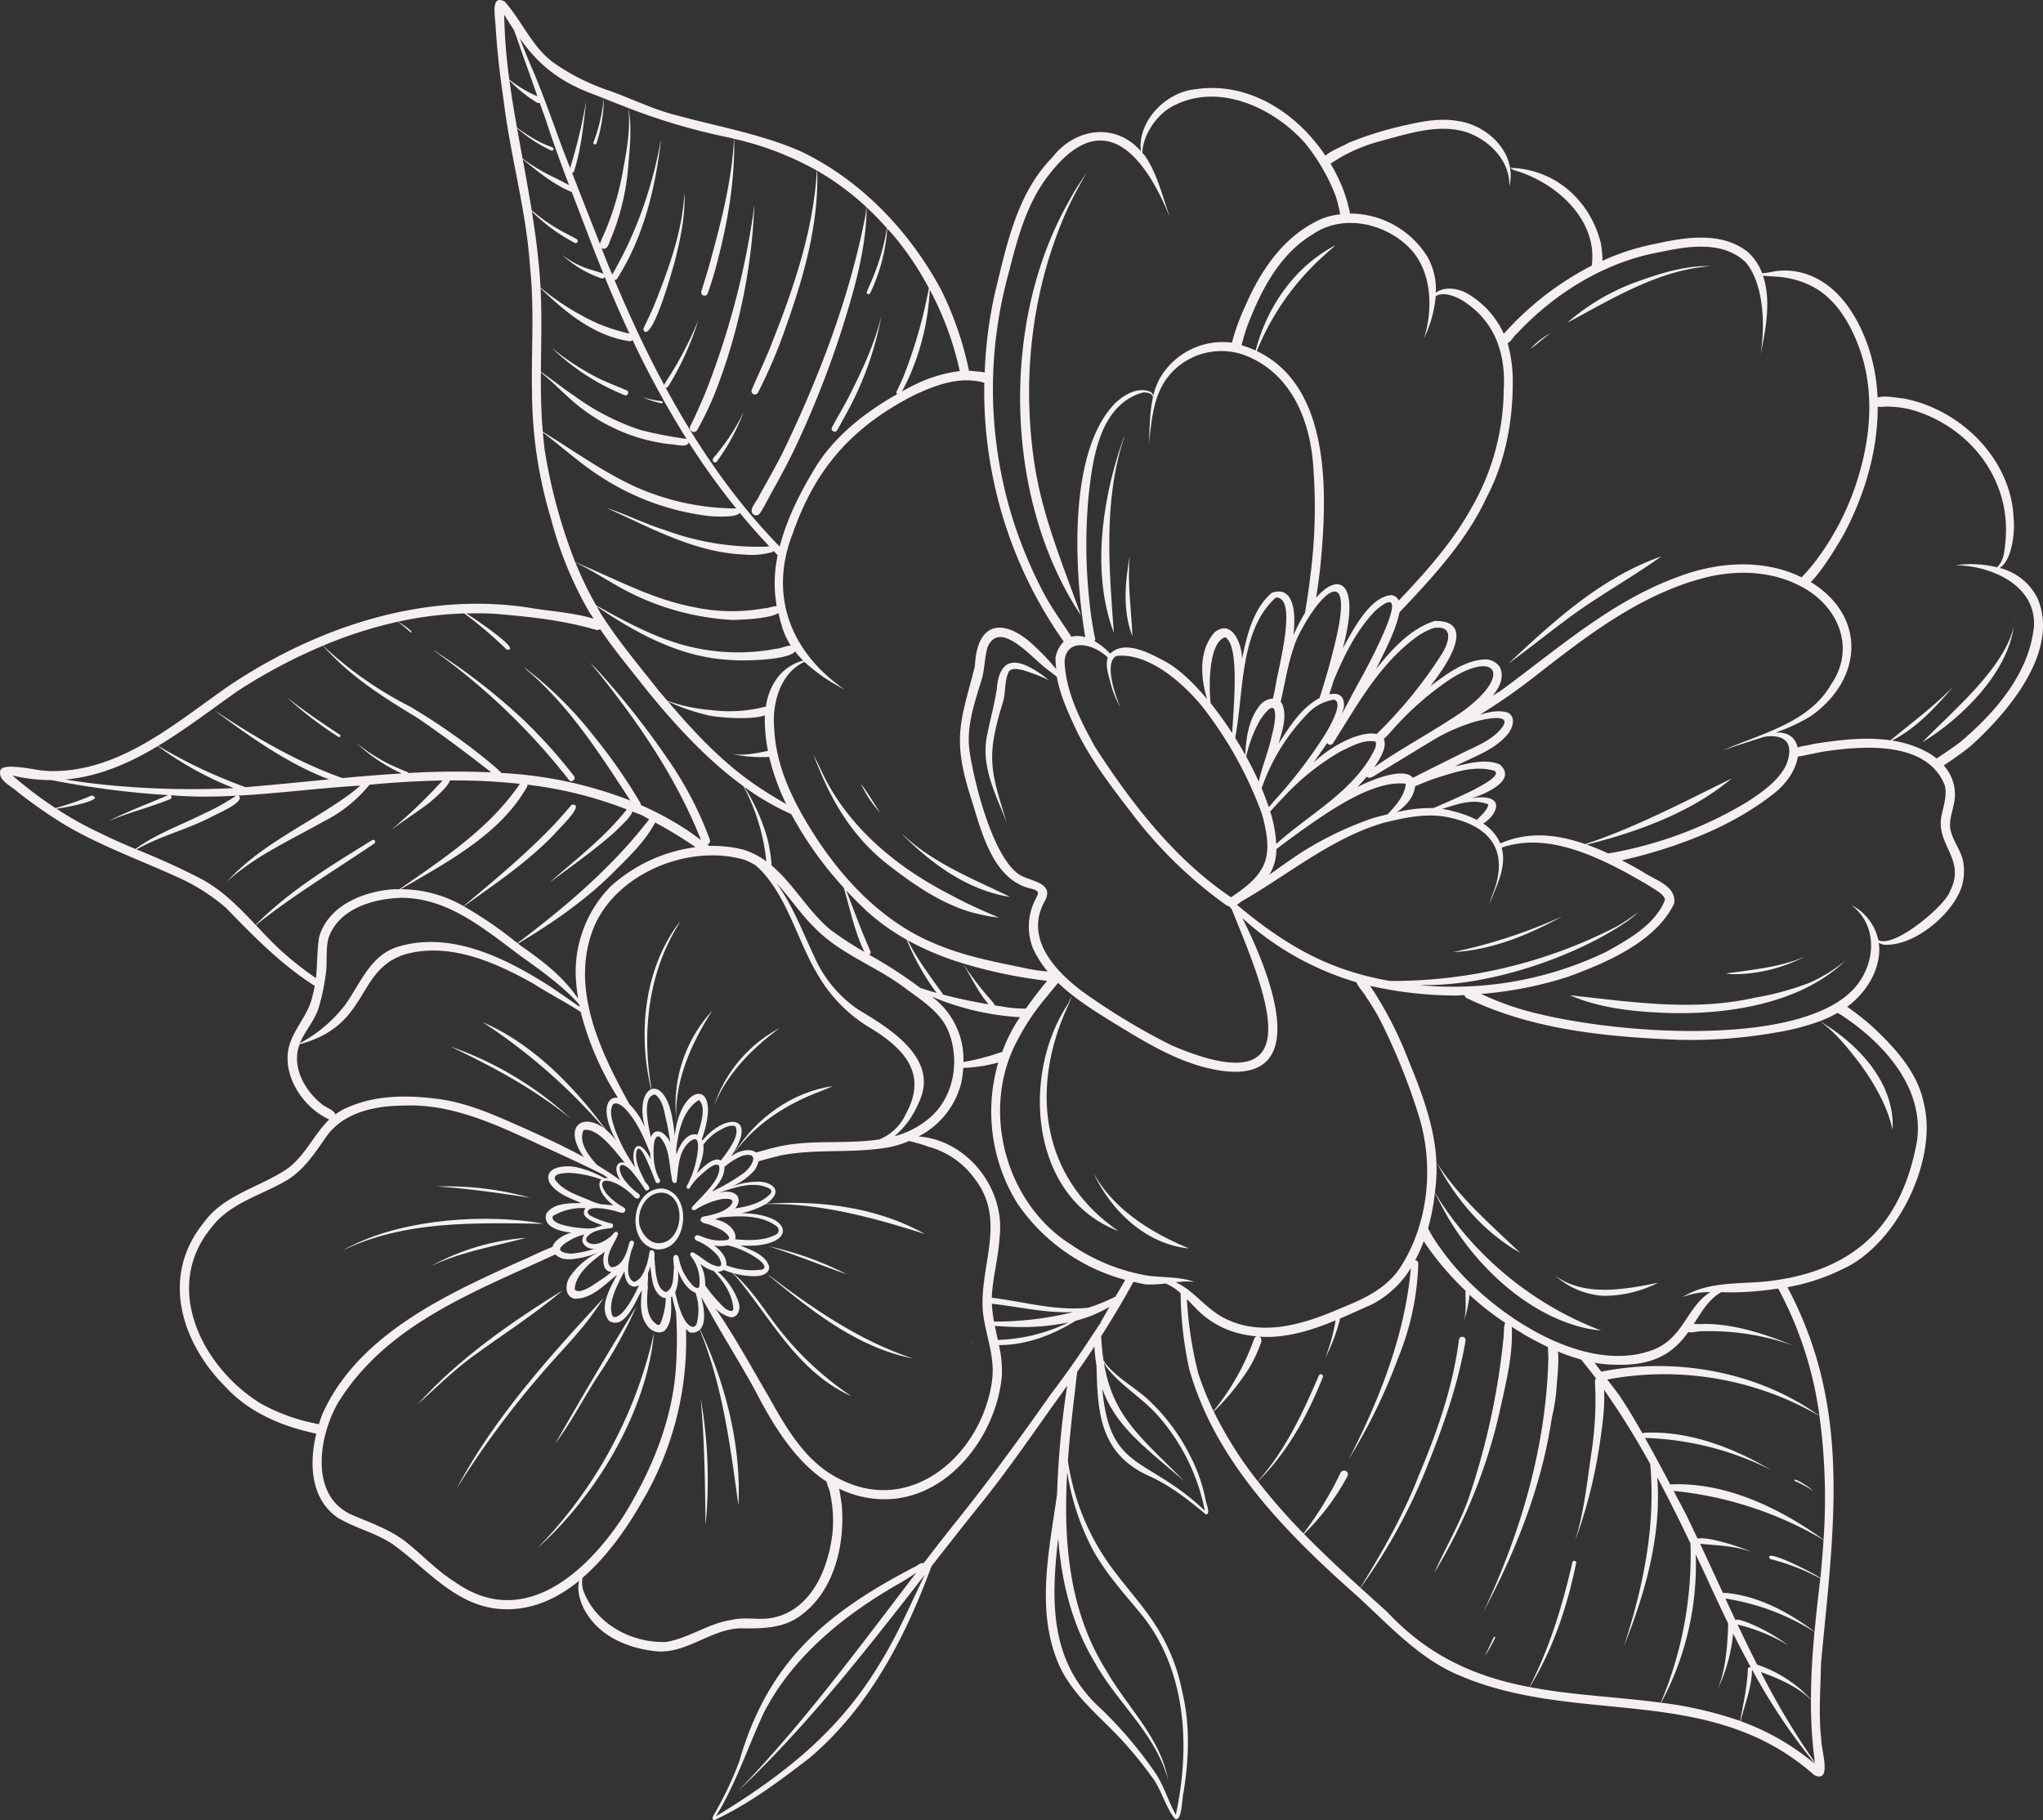<?xml version="1.0" encoding="UTF-8"?>
<svg xmlns="http://www.w3.org/2000/svg" xmlns:xlink="http://www.w3.org/1999/xlink" id="Component_6_1" data-name="Component 6 – 1" width="440" height="392" viewBox="0 0 440 392">
  <rect x="0" y="0" width="440" height="392" fill="#333333" stroke="none"/>
  <defs>
    <clipPath id="clip-path">
      <rect id="Rectangle_44" data-name="Rectangle 44" width="440" height="392" fill="#f6eff2" stroke="rgba(0,0,0,0)" stroke-width="1"></rect>
    </clipPath>
  </defs>
  <g id="Group_8" data-name="Group 8" clip-path="url(#clip-path)">
    <line id="Line_6" data-name="Line 6" transform="translate(306.714 72.78)" fill="#af9f90" stroke="rgba(0,0,0,0)" stroke-width="1"></line>
    <path id="Path_1" data-name="Path 1" d="M438.762,128.746a12.451,12.451,0,0,0-8.122-6.431c2.777-1.653,3.32-7.951,3.038-10.577-.464-12.836-11.4-23.593-23.732-25.926-1-.058-4.082-.718-5.569-.186a40.142,40.142,0,0,0-2.025-11C400.1,68.182,396.062,61.511,389.3,59.12a14.468,14.468,0,0,0-6.651-.739c-.778.064-2.057.441-3.134.457a11.713,11.713,0,0,0-3.176-4.64c-5.729-4.4-13.361-3.1-19.927-1.669a51.06,51.06,0,0,0-11.288,3.635,22.266,22.266,0,0,0-.341-3.731c-2.254-9.163-9.737-15.945-19.319-16.269a1.742,1.742,0,0,1-.272-.117c-.9-5.166-5.932-9.243-11.261-9.992-3.523-.617-7.115-.011-10.563.765a74.824,74.824,0,0,0-13.068,4c-.783.558-3.635,1.579-4.839,2.711C279.3,24.354,269.006,17.573,257.649,19.2c-6.555.547-12.684,6.888-11.943,13.372-5.367-6.2-14.081-5.129-19.112,1.371-7.515,7.675-9.732,18.592-12.2,28.664a92.9,92.9,0,0,0-2.318,17.63c-.922-.239-2.11-.229-2.782-.356-.2-.021-.394.016-.592.011a72.255,72.255,0,0,0-6.017-17.476c-6.774-12.591-17.14-23.524-30.128-29.774-8.533-3.763-17.79-5.331-26.738-7.781-5.074-1.244-9.748-3.619-14.662-5.342a47.171,47.171,0,0,1-11.65-5.809c-4.813-3.354-7.024-9.094-10.8-13.357-3.048-1.69-2.084,3.157-2,4.89.325,5.432.933,10.837,1.737,16.227,1.45,12.123,4.94,23.928,5.713,36.147.97,9.009.224,18.092.426,27.165a94.968,94.968,0,0,0,4.045,26.793,81.287,81.287,0,0,0,8.064,19.867c.357.632.773,1.222,1.157,1.839-3.533-1.249-10.995-1.871-12.626-2.2-23.119-3.992-46.564,3.72-65.729,16.487-11.6,8.036-23.445,18.592-38.357,18.5a24.322,24.322,0,0,1-4.237-.473c-2.921-.446-6.188-.893-6.8.234-.693,2.2,2.4,3.476,3.731,4.757a111,111,0,0,0,9.918,6.925c8,4.752,16.815,7.845,25.23,11.735a42.3,42.3,0,0,1,9.694,6.277c6.609,6.814,12.215,12.432,19.1,16.79a16.176,16.176,0,0,1-.485,2.206c-.831,4.071-4.1,7.037-5.09,11.05-1.428,6.2,3.123,13.016,8.724,15.52-3.32,3.2-5.228,7.887-9.1,10.641-5.884,4.007-13.67,5.538-18.008,11.666-9.252,11.464-4.834,25.74,4.818,35.35,5.052,5.485,12.279,8.515,19.49,10-1.594,6.521-1.194,14.111,4.61,18.1,3.709,2.259,8.08,3.216,11.709,5.623,7.056,4.985,13,12.666,22.1,13.925a21.506,21.506,0,0,0,2.713.175c5.83,0,11.011-2.482,15.5-6.16-.624,2.291.352,5.187,1.615,7.106,3.171,5.092,9.135,7.51,14.912,8.1,6.545.622,11.709-4.752,18.227-4.948,4.583.08,9.369.085,13.143-2.913,7.1-5.3,9.348-15.233,8.639-23.678-.112-.574-.272-2.078-.586-3.492a21.726,21.726,0,0,0,7.227,2.137,21.441,21.441,0,0,0,2.59.159c13.654,0,24.02-13.537,25.241-26.479a24.457,24.457,0,0,0-.624-6.718c5.884,0,11.544-2.142,16.521-5.241a27.987,27.987,0,0,0,7.3-3c-.645,1.079-1.226,2.184-1.887,3.247a.95.95,0,0,1-.325.606c-.1.138-.187.287-.282.431l-.005-.005c-.165.25-.32.5-.485.755l-.107.159c-.128.191-.256.383-.394.574q-4.3,6.649-9.108,12.979c-6.449,9.147-13.036,18.257-20.044,27q-3.757,4.7-7.413,9.487c-.554-.271-1.188.42-1.716.659-19.32,10.024-31.8,20.479-38,42.063a75.613,75.613,0,0,1-5.489,11.5c-.2.34-.442.994.123,1.1,7.36-3.412,14.107-8.445,20.54-13.42,12.722-10.773,20.577-25.841,26.237-41.249,3.4-4.353,6.8-8.7,10.243-12.984,5.969-7.356,11.288-15.158,16.788-22.865.751-1,1.466-2.03,2.2-3.04a193.776,193.776,0,0,0-2.174,23.311c-1.689,12.134-4.669,25.2.421,36.817,2.441,5.448,6.891,9.482,11.048,13.612a83.019,83.019,0,0,1,8.826,10.338c2.185,2.758,2.937,6.495,5.09,9.195,1.6.7,1.482-4.624,1.86-5.751,1.151-7.1,1.434-14.372-.24-21.409a40.974,40.974,0,0,0-4.722-12.772c-3.246-5.73-8.016-10.385-11.693-15.823a51.388,51.388,0,0,1-8.255-21.34c.384-5.384,1-10.736,1.626-15.95.128-1.095.213-2.163.405-3.253,1.258-1.786,2.468-3.6,3.672-5.427a38.337,38.337,0,0,0,.458,4.167c.224,9.955.682,18.788,11.085,23.614,4.647,2.03,8.6,5.166,12.46,8.371,1.183.027-.064-2.615-.107-3.38a35.886,35.886,0,0,0-3.416-9.524,42.268,42.268,0,0,0-8.261-11.2c-3.048-3.061-7.142-5.007-9.833-8.4-.149-.229-.288-.473-.437-.707a51.152,51.152,0,0,1-.49-5.171q3.677-5.732,6.955-11.709c.927.213,1.855.441,2.787.585a30.3,30.3,0,0,0,4.13-.218,11.34,11.34,0,0,1,3.235,2.083,80.055,80.055,0,0,0,1.849,16.3c5.393,19.256,19.874,34.313,34.434,47.372,7.589,6.6,14.342,14.765,23.828,18.682,25.571,10.912,53.876,1.515,76.313,21.4a2.649,2.649,0,0,0,1.14.34c2.324,0,.368-6.144.432-7.882-.65-5.437-.155-11-.075-16.482,2.787-29.668,6.673-54.877-7.232-81.016a44.654,44.654,0,0,0,12.039-3.965c11.485-5.294,20.348-23.237,17.374-35.5-1.338-6.814-6.246-12.1-11.16-16.7a56.06,56.06,0,0,0-5.388-4.225c4.658-3.428,7.493-8.849,6.816-13.787a2.962,2.962,0,0,0,1.141.42c6.342.4,14.475-6.33,16.575-12.108a11.425,11.425,0,0,0,.464-5.73c-.458-2.456-2.121-4.326-2.7-6.761-.432-1.738.234-3.529.57-5.23a9.3,9.3,0,0,0-2.062-8.775c1.983-1.318,3.944-2.673,5.793-4.178,8.058-7.266,19.357-20.484,14.352-31.938m-249.3,229.543c-8.842,14.76-20.812,24.056-35.281,32.889,4.3-7.005,6.838-14.807,10.265-22.217,6.417-12.517,17.769-21.488,29.835-28.281,1.034-.622,2.036-1.292,3.043-1.951-12.322,16.083-24.3,32.453-38.415,47.037,14.923-14.053,27.618-30.391,40.281-46.639-3.139,6.442-5.932,13.064-9.726,19.16m45.344-25.57c2.862,5.682,7.221,10.37,11.229,15.254,9.524,12.017,10.318,28.377,7.19,42.876-1.673-3-2.6-6.436-4.589-9.285a89.342,89.342,0,0,0-11.421-13.447c-11.347-10.162-10.835-23.45-9.327-36.881.714,9.519,2.985,18.767,8.048,27.09,4.893,8.637,12.951,15.126,15.6,24.938-1.609-9.046-8.922-15.764-13.345-23.583-8.021-12.846-9.2-27.808-8.357-42.653a53.736,53.736,0,0,0,4.972,15.69m3.6-38.13c3.155,3.976,7.605,6.5,10.968,10.3a43.661,43.661,0,0,1,10.1,20.457c-12.652-11.948-20.46-8.286-22.086-26.251,2.894,8.116,9.177,12.612,17.6,19.846-9.268-9.386-15.306-13.8-17.252-25.432.218.367.426.749.661,1.079M357.173,54.357c6.145-1.3,13.649-2.657,18.733,2.062,4.056,4.651,4.285,14.1,3.23,19.958,1.14-5.145,2.372-11.725.554-17.013.837.138,1.78.112,2.494.2a19.35,19.35,0,0,1,7.131,1.648c6.1,2.631,9.551,8.956,11.549,14.994,2.809,8.759,1.935,18.241-.783,26.947a57.322,57.322,0,0,1-9.636,18.427c-.725.914-1.6,1.85-2.414,2.764-8.2-4.013-17.971-3.364-26.392-.2-14.5,5.209-26.077,15.557-38.309,24.534-.613.42-1.263.776-1.881,1.185,1.588-1.913,2.569-4.061,1.583-6.171a3.8,3.8,0,0,0-3.342-1.685c-4.487.308-8.181,3.194-11.65,5.788,2.846-3.673,10.563-14.207.938-14.063-5.266,1.7-9.263,6.139-12.615,10.364,1.9-3.96,4.114-7.914,5.052-12.235.869-.919,1.737-1.844,2.59-2.748,6.209-6.644,12.306-13.659,16.154-21.972,4.077-7.739,5.681-16.466,5.649-25.166a30.594,30.594,0,0,0-1.109-8.068c.762-.356,1.338-1.557,1.993-2.057,8.053-8.626,18.755-15.312,30.48-17.492m14.038,107.166.011.027h.005c2.825-1.02,5.756-1.892,8.655-2.854,3.757-.617,6.891.67,4.829,6-1.705,3.513-5.234,5.916-8.437,8.02a86.142,86.142,0,0,1-24.548,9.992c-1.727.42-3.475.792-5.228,1.063-.037.005-.053.048-.085.053-1.524-.718-3.086-1.35-4.658-1.919,11.112-2.822,22.395-6.9,31.2-14.249-10.334,5.044-20.615,10.513-31.545,14.138-5.958-2.089-12.2-2.838-18.286-.144a9.472,9.472,0,0,0-3.688-4.268,7.373,7.373,0,0,0,2.249-2.211c2.073-3.625-2.4-3.758-4.85-3.226,2.761-.819,10.153-3.869,6.145-7.329-2.974-1.254-6.561-.244-9.6.431,3.816-2.052,8.309-3.38,11.192-6.771,1.135-1.244,2.052-3.678.261-4.768-1.961-.67-4.082-.191-6.113.4a123.8,123.8,0,0,0,11.661-8.095c11.16-8.711,22.816-17.821,36.811-21.4,6.806-1.727,14.23-1.494,20.556,1.812,8.026,4.082,12.055,13.176,6.662,21.1-4.807,8.387-14.939,10.571-23.2,14.207m-63.864,50.763c-.592-.048-1.119-.133-1.7-.191,14.283.563,33.571-5.857,45.056-13.872a22.164,22.164,0,0,0,2.142-1.828,42.094,42.094,0,0,1-4.557,3.077,105.44,105.44,0,0,1-48.936,11.778c-12.786-2.227-22.022-7.26-32.952-16.4a9.114,9.114,0,0,0,.922-.7c10.131-5.777,19.261-13.569,30.591-16.939,4.823-1.185,9.95-2.317,14.917-.989,9,2.142,12.061,7.9,8.586,16.5a13.661,13.661,0,0,0-.64,1.945c1.466-3.795,3.795-7.946,2.633-12.129,9.065-3.115,18.691,1.063,26.685,5.31,2.382,1.345,4.892,2.684,7.168,4.252.56.452,1.279.973,1.311,1.759-2.153,5.294-7.85,8.456-12.716,11.151a75.853,75.853,0,0,1-38.511,7.271m-91.487,14.228a53.626,53.626,0,0,1-8.362,2.206,16.788,16.788,0,0,0-6.843-14.106,57.291,57.291,0,0,0,19.021,4.449c-.139.223-.3.425-.442.654a33.673,33.673,0,0,0-3.374,6.8m-23.21,18.177a18.937,18.937,0,0,0,5.186-7.154c4.637-9.4-6-15.94-12.9-20.059a26.868,26.868,0,0,1-9.62-11.6c-2.361-4.927-4.631-11.076-8.138-15.754,2.921,3.12,5.351,6.872,8.389,9.78,5.393,5.538,12.983,8.121,19.128,12.713,3.3,2.482,7.275,4.879,9.22,8.7,2.979,6.33,1.791,14.807-3.736,19.458a18.951,18.951,0,0,1-7.531,3.917m-34.317,15.552c1.849-2.1.229-4.348-3.491-3.37l.064-.037c3.619-1.2,7.605-2.615,10.942-.8a.717.717,0,0,1,.1,1.031c-2,2.052-4.77,2.716-7.611,3.178m-8.314,24.89a1.073,1.073,0,0,1-.778.627h-.005c-2.02-.292-3.235-4.868-3.816-7.436a9.6,9.6,0,0,0,.581-4.7c1.045,2.817,2.537,4.353,3.768,4.762a11.066,11.066,0,0,1,.25,6.745m1.86-8.334a9.382,9.382,0,0,0-1.066-4.64,7.875,7.875,0,0,0,2.915,1.557c2.185,2.312,4.034,5.1,4.21,8.148a.485.485,0,0,1-.437.478,2.97,2.97,0,0,1-1.556-.765,30.278,30.278,0,0,1-4.066-4.778m-2.713-7.133c-1.2.207.075,1.313.325,1.855a8.875,8.875,0,0,1,1.1,5.639,1.14,1.14,0,0,1-.325.223,1.64,1.64,0,0,1-.927-.425,11.294,11.294,0,0,1-3.048-5.586c-.107-.351-.128-.818-.458-1.052-1.434-.489-.522,2.184-.709,2.934-.16,1.584.069,4.225-1.689,5-2.233-.6-2.254-5.033-2.468-6.952-.133-.648.336-2.078-.682-2.068a.5.5,0,0,0-.4.377,21.784,21.784,0,0,1-.56,2.6c-.522,1.408-1.119,3.37-2.755,3.853v.011c-2.1-.989-1.119-4.672-.65-6.463.053-.643,1.338-2.493.021-2.424-.378.122-.464.627-.549.957-.474,1.828-1.354,4.433-3.475,4.752-.464.037-.8-.462-.9-.888-.448-2.386,1.578-4.433,2.105-6.335-.426-.989-1.055.069-1.439.478-1.3,1.079-3.459,2.482-5.1,1.35-.458-.3-.4-.776-.107-1.18,1.215-1.382,3.363-1.626,5.1-1.839a.536.536,0,0,0-.139-1.063,18.8,18.8,0,0,1-4.253-1.616,1.25,1.25,0,0,1-.624-.7c.005-1.733,4.9-.569,6.012-.3.672.2,2.126.882,2.089-.351a.621.621,0,0,0-.336-.436,14.086,14.086,0,0,1-3.613-2.849c-1.844-2.4-1.173-3.667,1.791-2.392a13.259,13.259,0,0,1,3.976,2.886c.309.409,1.013.733,1.274.1a.631.631,0,0,0-.117-.617,13.477,13.477,0,0,1-3.091-2.982c-1.641-2.014-1.572-4.916,1.306-2.153a37.482,37.482,0,0,1,3.118,4.231.538.538,0,0,0,.517.112c.991-.542-.362-1.446-.629-2.046-.89-1.823-1.993-3.752-1.855-5.846.229-1.8.986-1.074,1.636.048.986,1.929,1.753,3.981,2.569,6a.51.51,0,0,0,.666.234.5.5,0,0,0,.256-.606,10.553,10.553,0,0,1-1.242-3.763c-.128-.919-.512-6.282,1.162-5.581,2.2,2.291,2.031,5.846,2.611,8.818-.043.585.357,1.563,1.045.978.453-2.992.282-6.628,2.926-8.786,1.535-1.175,1.727.005,1.705,1.387a20.788,20.788,0,0,1-2.244,7.909c-.176.25-.384.675-.027.866a.38.38,0,0,0,.448-.08,12.046,12.046,0,0,1,2.132-2.6c.8-.638,3.288-3.242,4.2-2.243.767,2.806-4.056,6.862-5.793,8.913-.3.723.517.813.959.42a16.445,16.445,0,0,1,5.356-2.137c1.082-.122,3.3-.26,1.961,1.382-1.38,1.382-3.464,1.892-5.33,2.285-.533.021-1.284.292-1.071.957.256.585,1.045.6,1.583.787a18.766,18.766,0,0,1,3.043,1.313c.48.345,2.217,1.616,1.114,2.057a9.3,9.3,0,0,1-4.482-.346c-.751-.1-2.489-1.419-2.585,0,.1.42.549.574.917.691a12.176,12.176,0,0,1,4.109,3.115c.394.521,1.327,2.392.011,2.243-2.132-.356-3.613-2.163-5.479-3.061m-17.038-10.1c-.869-.048-1.812-.175-2.739-.218-.554-.186-1.13-.324-1.684-.537-2.809-1.3-6.363-2.158-8.175-4.831-.41-1.393,2.185-1.313,3.07-1.393a23.516,23.516,0,0,1,6.944,1.44c-1.14.973.016,3.689,2.585,5.538m-2.34,4.332c-.528.165-1.162.345-1.78.579-.346.032-.7.053-1.045.1-1.38.005-8.767-.547-7.872-2.705a12.379,12.379,0,0,1,7.008-1.69c-1.482,2.1,2.206,3.12,3.688,3.715M128.2,268.88A22.333,22.333,0,0,1,122.951,270c-3.688-.351-2.382-1.664-.037-2.982a10.431,10.431,0,0,1,2.942-1.143,2.122,2.122,0,0,0-.426,1.5,2.385,2.385,0,0,0,2.766,1.5m2.286-.808-.016.011.027-.021-.011.011m-.346,4.661a1.653,1.653,0,0,0,1.567,1.185,14.81,14.81,0,0,1-1.642,1.286c-1.252.728-5.1,3.912-6.284,2.509.1-3.173,3.406-5.99,6.5-8.121a4.753,4.753,0,0,0-.139,3.141m4.349,1.047c.165,2.875,1.679,3.853,3.15,3.008-1.37,2.955-3.741,7.223-5.495,6.824a1,1,0,0,1-.341-.457c-.661-2.424.5-4.932,1.524-7.111.357-.771.757-1.52,1.162-2.264m5.015,3.848.032-.542-.005-.027a3.119,3.119,0,0,1-.021-.946c.021-.351.048-.7.069-1.052l.005-.048-.011-.223-.005-.181c-.005-.074-.011-.154-.011-.229l-.048-.037a9.266,9.266,0,0,0,.522-1.626c.389,2.339.378,5.629,2.846,6.787a2.178,2.178,0,0,0,.517.027,15.221,15.221,0,0,1-1.268,5.74.676.676,0,0,1-.629-.016c-2.478-1.584-2.206-5.044-1.993-7.627M134.532,250.4c-1.657-.4-2.548,1.164-.927,3.8q-2.414-1.746-4.983-3.285c-2.3-2.445-4.013-5.225-2.937-7.526,2.723-.643,6.1,3.6,8.847,7.01m6.582-14.675c1.849,1.392,1.94,4.1,2.542,6.218.266,1.355.506,2.732.709,4.114-1.29-2.594-3.384-3.263-4.184-1.159-.991-4.22-1.6-8.993.933-9.174m14.123,14.218c-1.466-.994-4.029,1.579-5.132,2.753.656-1.791,1.615-4.119,1.37-6.144a10.892,10.892,0,0,1,3.048-2.865c1.1-.553,2.579-1.637,3.859-1.106,1.05,1.929-1.54,5.257-3.144,7.361m-5.052-5.554c-2.142-.638-3.805,2.094-4.5,4.236l-.064-.829c.432-4.124,1.418-8.685,4.871-10.89,1.487,1.191.81,4.321-.3,7.483m-15.813-5.862c2.691,2.695,4.237,6.277,5.644,9.833a11.913,11.913,0,0,0,.128,1.286c-2.825-5.474-4.594-1.988-3.32,1.834a35.971,35.971,0,0,1-4.424-8.339c-.485-1.621-1.306-3.667-.4-5.283.767-.6,1.716.143,2.372.67m17.657,19.517c.1-.112.208-.234.309-.345.016.021.037.021.059.037-.021.005-.032-.021-.053-.005-.091.085-.16.191-.25.282l-.064.032m1.737,10.152a6.691,6.691,0,0,0,2.931,0,19.083,19.083,0,0,1,6.784,3.136c.469.446,1.157.925,1.151,1.632-.064.26-.341.372-.57.462a15.149,15.149,0,0,1-7.008-.707c-.219-.064-.426-.149-.64-.218.165-1.132-.565-2.764-2.649-4.305m.181-5.6a10.751,10.751,0,0,0,1.071-.409c4.114-.335,8.682-.643,12.146,1.839a1.067,1.067,0,0,1,.021,1.818c-2.611,1.408-5.852,1.318-8.852,1.047.416-1.525-1.258-3.742-4.386-4.294m2.063-11.284a13.85,13.85,0,0,1,3.853-2.392c3.965-1.074,2.11,2.392.266,3.72a41.437,41.437,0,0,1-6.827,3.986c1.4-1.541,2.771-3.253,2.707-5.315m6.827-3.1c-1.13-.893-3.549-.617-5.388.845,6-9.02-1.231-9.471-6.188-3.4-.037-.112-.075-.218-.117-.324,4.711-13.213-4.562-12.6-5.836-.686a33.4,33.4,0,0,0-.48-3.55c-.853-5.209-2.937-7.085-4.509-6.527-2.031-11.379-.9-23.683,4.866-33.872.378-.728.927-1.525,1.247-2.227-7.712,10.024-9.129,24.056-6.193,36.131-1.551.632-2.574,3.667-1.343,8.238a15.305,15.305,0,0,0-3.294-4.975c-6.449-11.549-12.2-24.146-8.4-36.243,3.885-12.878,20.529-20.1,33.064-16.471a15.114,15.114,0,0,1,2.478,1.222c6.614,5.761,8.98,16.423,13.446,23.657A31.8,31.8,0,0,0,187.8,221.6c7.152,4.475,11.981,9.811,7.269,18.342a10.741,10.741,0,0,1-5.655,5.443c-6.715,1.031-14.075.08-20.652,1.329-.8.122-3.144.691-5.921,1.493M123.82,173.391a.651.651,0,0,0-.847.08c-1.967,2.333-4.013,4.592-6.2,6.718C111.418,185.5,105.6,190.3,99.826,195.14A27.21,27.21,0,0,0,86.31,191.5c9.945-5.793,21.483-11.831,27.234-22.126a.659.659,0,0,0,.037-.388,88.031,88.031,0,0,1,21.409,5.326c-4.765,6.048-10.947,10.736-16.692,15.8,4.786-3.582,9.924-7.143,14.416-11.215.56-.67,3.219-2.87,3.459-4.13.661.276,1.338.478,1.993.771.56.276,1.087.611,1.641.9-7.909,10.316-18.014,18.852-28.369,26.686A87.079,87.079,0,0,0,99.9,195.183c6.7-4.794,13.766-9.551,19.538-15.578.65-.872,5.692-5.559,4.381-6.213m9.023,13.745c3.054-3.051,6.225-6.144,8.255-10a90.8,90.8,0,0,1,8.692,5.31,33.744,33.744,0,0,0-18.328,8.5,26.313,26.313,0,0,0-7.477,18.889,39.645,39.645,0,0,0,.533,5.257c-3.144-4.651-7.595-8.137-12.3-11.374l-.645-.5c7.589-4.539,15.045-9.684,21.27-16.088m32.372-6.761a42.437,42.437,0,0,0-4.9-10.89,57.4,57.4,0,0,0,10.11,5.868,78.594,78.594,0,0,0,11.315,15.855c1.359,4.645,2.3,9.429,4.423,13.8a73.022,73.022,0,0,1-7.312-4.768c-4.738-3.917-7.968-9.891-12.668-13.845a33.3,33.3,0,0,0-.97-6.022M129.49,132.312c-.341-.563-.645-1.143-.975-1.717,8.666,5.878,18.142,11.055,28.849,11.533,1.785.239,12.434.17,13.862-1.85A19.741,19.741,0,0,0,173,142.288a6,6,0,0,0-1.546.51c-3.795,1.626-5.969,5.411-6.5,9.386-.021,0-.037-.016-.059-.011a30.773,30.773,0,0,1-11.714.749,36.749,36.749,0,0,1-9.439-1.988c-.629-.739-1.274-1.467-1.892-2.211-4.157-5.288-8.708-10.678-12.359-16.413M151.928,153.9c1.46.547,9.732,1.307,12.8.154a33.907,33.907,0,0,0,.672,7.654c-2.6.526-5.218,1.1-7.872.638a31.728,31.728,0,0,0,6.374.718c.426-.058,1.151.016,1.759-.064a49.152,49.152,0,0,0,3.661,10.162c-2.665-1.531-5.292-3.141-7.525-4.746-6.816-4.847-12.535-11-17.945-17.353a42.07,42.07,0,0,0,8.074,2.838m55.427,53.554c1.8,2.955,3.3,6.171,5.553,8.839-3.31-.558-6.6-1.254-9.849-2.1a.406.406,0,0,0-.064-.239c-1.519-2.036-2.985-4.119-4.418-6.213a49.96,49.96,0,0,1-3.054-5.214,62.5,62.5,0,0,0,11.832,4.932m-12.093-5.092a53.138,53.138,0,0,0,6.454,11.475c-1.183-.335-2.345-.7-3.507-1.084a98.77,98.77,0,0,0-11.005-7.133.624.624,0,0,0,.25-.76c-.336-.824-.7-1.648-1.05-2.471-1.476-3.5-2.771-7.074-4.146-10.614,1.562,1.68,3.15,3.269,4.727,4.714a46.55,46.55,0,0,0,8.277,5.873m25.678,14.85a31.436,31.436,0,0,1-3.427-.191c-1.125-.159-2.26-.356-3.39-.537-.011-.1.075-.191.016-.271-.517-.67-1.082-1.27-1.641-1.9a72.75,72.75,0,0,1-5.127-6.851,105,105,0,0,0,18.1,3.763h.027a5.586,5.586,0,0,1-.661.824c-1.348,1.685-2.654,3.407-3.9,5.166m4.066-23.131c1.977-3.582-2-4.167-4.466-5.225-6.406-2.408-10.878-20.867-11.752-27.34-.687-5.315,1.247-10.534,2.75-15.562.549-2.158.533-4.31,1.119-6.479,2.633-6.495,9.961,2.689,13.084,4.815.618.5,1.258.962,1.871,1.456.714,4.05,2.542,7.935,4.264,11.624,3.118,6.351,7.456,12.017,11.762,17.608a94.352,94.352,0,0,0,20.172,19.74,2.3,2.3,0,0,0,.954.478,2.526,2.526,0,0,0,.512.585c6.992,17.343,18.291,42.684-12.951,29.339a141.036,141.036,0,0,1-16.809-9.923c-6.768-4.475-15.413-12.331-10.51-21.116m13.569-52.475c-.586,1.919.256,3.96.7,5.836a19.409,19.409,0,0,0,2.052,4.89c-1.013-2.163-3.7-9.726-.847-11.076,6.912-.733,14.326,5.841,18.456,10.9a84.766,84.766,0,0,1,12.9,23.264c2.436,9.131,1.2,12.6-6.715,17.81-12.221-8.275-21.4-20.2-29.339-32.469-3.07-5.623-6.321-11.863-6.5-18.485.6-5.272,6.71-3.343,9.289-.67m-3.992-12.565a113.456,113.456,0,0,1-.165-21.818c.874-8.19,2.281-19.814,11.506-22.636a2.668,2.668,0,0,1,2.1.361,1.528,1.528,0,0,1,.309.547c-.751,3.279-.693,6.761-.885,10.1.554-4.762.874-9.976,3.816-14.063a14.655,14.655,0,0,1,18.659-4.22l-.011.048.021-.043c.112.064.24.1.352.165,8.762,4.635,12.1,14.319,12.615,23.753a114.018,114.018,0,0,1-.7,22.913c-.3,2.62-.7,5.23-1.13,7.829a41.725,41.725,0,0,0-2.5,4.831c.421-3.306.671-10.975-4.658-9.152-4.045,3.476-5.383,9.227-6.411,14.255.048-3.019-2.105-8.7-5.841-5.8-3.507,3.832-3.134,9.705-1.668,14.451-3.033-3.619-6.156-6.543-9-8.095-3.24-1.722-8.714-4.81-11.9-1.7a13.71,13.71,0,0,0-3.352-2.689.786.786,0,0,0,.139-.51,71.518,71.518,0,0,1-1.284-8.525m69.982-74.495c3.875,5.023,3.955,12.379,2.148,18.23a26.114,26.114,0,0,0,2.5-8.988c1.8-1.212,5.111.319,6.8,1.632,6.246,4.417,8.293,11.246,7.84,18.64a51.832,51.832,0,0,1-6.966,25.342c-3.907,7.053-9.284,13.2-14.805,19.044-.266.287-.544.579-.815.872a2.037,2.037,0,0,0-1.588-1.159c-4.754.324-8.373,7.733-10.5,11.464,3.784-13.787-.522-16.88-5.724-10.922.426-2.812.826-5.623,1.066-8.461,1.391-15.366,1.695-37.247-13.851-44.64a55.581,55.581,0,0,1,14.5-20.6c.757-.739,1.721-1.478,2.414-2.174-8.783,4.6-14.688,13.213-17.161,22.652a24.18,24.18,0,0,0-3.043-1.137l.011-.011c.384-1.462.8-2.934,1.322-4.353,2.921-7.531,6.822-15.19,14-19.522,6.875-4.746,16.793-2.169,21.872,4.093m13.478,122.016a24.027,24.027,0,0,0-5.148-1.881,16.045,16.045,0,0,0-2.318-.484c3.283-1.015,6.7-2.317,9.956-.951-.277,1.292-1.487,2.254-2.361,3.189a.724.724,0,0,0-.128.128m-9.449-2.546a30.679,30.679,0,0,0-7.744.877c1.929-1.382,3.624-3.178,3.907-5.581,1.572-.659,3.134-1.323,4.77-1.834,3.917-1.238,8.08-2.673,12.2-1.525,3.027,1.509-10.92,7.08-12.306,7.76a5.688,5.688,0,0,1-.831.3m-47.88-22.583c-.464-4.353-.3-13.149,3.134-14.2a.921.921,0,0,1-.112-.037l.059.021.053.005c3.118,1.759,1.839,14.494,1.5,20.649a77.235,77.235,0,0,0-4.631-6.436m26.893-13.378c-.97,4.14-2.142,8.233-3.453,12.283-.128.069-.261.128-.384.2-3.752,2.179-6.124,6.048-8.426,9.6.741-2.631,1.817-5.575.885-8.275a2.618,2.618,0,0,0-.442-.739c1.061-4.576,1.727-9.275,3.518-13.606,4.978-10.354,12.4-16.561,8.3.542m-12.935,9.822c-.165.85-.352,1.7-.538,2.551a3.921,3.921,0,0,0-3.08,1.812c-2.169,2.9-2.729,6.755-2.889,10.316-.677-1.222-1.4-2.424-2.137-3.609a5.34,5.34,0,0,1,.112-.872c1.7-9.493.927-22.477,8.612-29.4,4.946-.218.272,16.083-.08,19.2m-3.272,7.111c4-5.9,3.48-.17,2.526,3.269-.687,3.412-2.089,6.654-2.857,10.045-.81-1.786-1.705-3.593-2.7-5.389a28.844,28.844,0,0,1,3.027-7.925m10.329-1.43a9.875,9.875,0,0,1,5.463-2.891c2.366.356-.89,5.862-1.556,7.058a102.717,102.717,0,0,1-11.469,15,8.126,8.126,0,0,1-.933,1.079q-.656-1.977-1.535-4.05a43.161,43.161,0,0,1,10.03-16.195M276.59,171.52a51.531,51.531,0,0,1,12.359-9.811c2.222-1.015,4.754-2.514,7.307-2,.384,1.121-.581,2.312-1.061,3.3-4.69,7.866-13.148,12.416-19.89,18.342a2.106,2.106,0,0,1-.448.372,26.841,26.841,0,0,0-1.3-6.952c1-1.095,1.988-2.2,3.027-3.253m-1.7,11.342a1.079,1.079,0,0,0,.288-.207c1.689-1.292,3.342-2.477,5.084-3.758,5.74-4,15.3-10.943,22.491-10.109-.139,2.445-2.089,4.619-3.688,6.362a2.524,2.524,0,0,0-.181.207q-1.495.375-2.969.765a72.89,72.89,0,0,0-15.669,7.494c-2.334,1.531-4.6,3.168-6.891,4.778a10.148,10.148,0,0,0,1.535-5.533m29.424-15.344c-2.094-2.562-9.764.829-11.965,1.988.767-.8,1.418-1.531,2.02-2.243.565.76,1.924-.42,2.59-.781,3.688-2.179,7.312-4.459,10.989-6.654a38.906,38.906,0,0,1,8.522-4.018c2.574-.941,11.08-2.875,5.942,2.073-2.238,2.036-5.1,3.125-7.786,4.443-3.432,1.743-6.9,3.412-10.313,5.193m10.4-14.1c-6.065,4.119-12.727,7.622-18.765,11.836,2.105-2.923,2.643-4.927,2.079-6.075.405-.4.815-.8,1.21-1.222a65.269,65.269,0,0,1,11.128-10.306c11.389-8.477,16.271-2.732,4.349,5.767m-18.232,4.667c-2.846-.659-8.644,1.6-13.553,6.112.949-1.382,1.961-2.774,2.926-4.2a.7.7,0,0,0,1.146.2c4.514-7.021,8.565-14.52,14.779-20.282,2.057-1.871,4.386-3.853,7.115-4.682,4.509-.6,3.032,3.5,1.482,5.857a95.892,95.892,0,0,1-13.894,17m-7.515-4.268a14.235,14.235,0,0,0,.48-1.557c.187-2.647-1.4-3.115-3.171-2.727.32-.951.645-1.9.927-2.859,2.18-5.358,4.9-10.869,8.975-15.116,9.433-8.3-2.361,13.415-3.635,15.589-1.2,2.216-2.377,4.449-3.576,6.67m.3-120.23a36.083,36.083,0,0,1,8.037-3.2c5.862-1.541,12.1-3.731,18.168-2.041,5.079,1.584,9.828,6.2,9.593,11.8a9.345,9.345,0,0,0,.139-4.034,5.7,5.7,0,0,0,.773.51c8.906,2.477,18.184,10.534,16.841,20.553v.032a65.388,65.388,0,0,0-18.941,14.685,19.276,19.276,0,0,0-7.989-8.759c-2.164-1.169-5.02-1.4-6.657-.064a14.1,14.1,0,0,0-1.753-7.68,19.665,19.665,0,0,0-16.719-9.4,31.371,31.371,0,0,0-1.983-6.436,37.521,37.521,0,0,0-2.217-4.316c.9-.553,1.78-1.137,2.707-1.648M217.23,58.811c1.9-7.462,3.917-15.222,8.847-21.377,11.986-15.371,20.934-3.146,26.1,9.912-1.689-4.449-2.761-9.594-5.516-13.691-.192-.282-.432-.468-.634-.723.08-3.545,2.707-7.733,5.948-9.726,9.9-5.788,22.213-.207,29.179,7.723a41.647,41.647,0,0,1,6.593,11.523,36.383,36.383,0,0,1,.89,3.7,15.651,15.651,0,0,0-3.97.967c-8.085,3.534-13.185,11.1-16.543,18.948a46,46,0,0,0-2.782,7.659c-.011.027.011.048.005.074a15.64,15.64,0,0,0-15.578,7.717,14.754,14.754,0,0,0-1.38,3.683,1.494,1.494,0,0,0-.581-.792c-2.713-1.185-5.713.585-7.653,2.45-10.249,10.46-8.756,36.328-6.422,50.386a5.4,5.4,0,0,0-2.99-.122c-1.9-2.907-3.859-5.629-5.612-8.732a97.106,97.106,0,0,1-6.966-16.466,93.841,93.841,0,0,1-.933-53.118m-5.857,23.466a3.688,3.688,0,0,0,.613.149,93.648,93.648,0,0,0,17.1,55.743,6.758,6.758,0,0,0-1.775,3.5,18.225,18.225,0,0,0,.181,2.471,46.278,46.278,0,0,0-4.349-4.651c-6.422-6.362-12.722-6.2-13.18,3.976-2.889,11.406-4.919,15.126-1.22,27.2,2.366,7.239,4.583,18.539,13.052,20.659,2.654.643,1.716,1.111.858,3.093a12.779,12.779,0,0,0-.181,9.849,22.706,22.706,0,0,0,3.15,4.948c-.08-.005-.165-.016-.245-.016a31.032,31.032,0,0,1-4.519-.68c-6.752-1.382-13.516-2.657-19.874-5.443-10.355-4.369-18.483-12.66-24.7-21.871-4.887-7.441-9.247-15.552-9.561-24.667-.437-5.161,1.434-11.719,6.534-13.978a38.414,38.414,0,0,0,8.581,5.91c-11.5-7.962-16.356-20.186-11.1-33.6,4.924-14.032,12.743-22.87,26.024-29.716,4.546-2.121,9.5-4.05,14.614-2.881M206.7,79.922a30.5,30.5,0,0,0-9.343,2.758c-1.045.516-2.089,1.058-3.118,1.621a41.126,41.126,0,0,0,2.42-5.171A52.579,52.579,0,0,0,200.245,62.4,67.487,67.487,0,0,1,206.7,79.922M157.06,29.637c.346.074.677.181,1.018.26-.011.122-.016.244-.021.361-.506,9.147-2.9,18.092-5.308,26.9-.544,1.871-1.13,3.731-1.7,5.591a.718.718,0,0,0,1.359.462c.645-1.818,1.231-3.646,1.732-5.506,2.441-9.03,4.152-18.369,3.97-27.749v-.053a65.533,65.533,0,0,1,17.8,6.83l.005.085c-.773,13.388-5.356,26.3-10.313,38.682-1.151,2.769-2.457,5.538-3.677,8.392a.738.738,0,0,0,1.322.659,108.738,108.738,0,0,0,6.06-14.3c3.72-10.433,6.838-21.292,6.721-32.453-.027-.335-.032-.718-.08-1.052a58.174,58.174,0,0,1,10.611,7.824c-.037.6-.075,1.207-.16,1.775C182.961,64.211,176.315,81.5,168.39,97.844c-1.556,3-3.208,5.953-4.871,8.9-.384,1.143-2.627,3.2-1.125,4.146a1,1,0,0,0,1.263-.33c.938-1.43,1.695-2.976,2.521-4.475,1.652-2.976,3.283-5.969,4.775-9.03a211.38,211.38,0,0,0,10.355-26.086c2.478-7.893,4.839-15.924,5.287-24.231.043-.7.021-1.4.016-2.1q2.27,2.1,4.4,4.512A48.049,48.049,0,0,1,187.7,60.486c-.32.755-.656,1.536-1,2.307a.4.4,0,0,0,.176.531.4.4,0,0,0,.528-.175,38.588,38.588,0,0,0,3.688-13.92c.464.531.954,1.02,1.412,1.573a64.3,64.3,0,0,1,7.541,11.241,102.6,102.6,0,0,1-5.553,19.272c-.405.978-.906,2.02-1.4,2.982a.487.487,0,0,0,.144.579c-6.646,3.758-12.849,8.562-17.081,14.919-3.379,5.421-6.6,11.555-8.234,17.917-9.838-10.067-17.827-21.791-24.564-34.223.469.085.693-.542.933-.866a63.388,63.388,0,0,0,6.145-13.76,76.746,76.746,0,0,1-6.662,12.788c-.16.356-.64.856-.719,1.292-3.97-7.382-7.5-15-10.718-22.668a.652.652,0,0,0,.586-.255c.7-1.127,1.274-2.169,1.956-3.364,4.264-8.079,6.374-17.093,7.419-26.118-.011-.021.069-.255,0-.207-.091.388-.155.781-.229,1.169a90.614,90.614,0,0,1-6.507,20.463c-.949,2.121-2.057,4.178-3.16,6.219-.128.282-.378.622-.544.962-.282-.68-.581-1.355-.858-2.03-.5-1.26-.986-2.514-1.482-3.774.08.069.1.159.224.213,1.311.292,1.46-1.563,1.935-2.4A51.427,51.427,0,0,0,135.3,35.888c.32-4.167.874-8.5.016-12.628a134.171,134.171,0,0,0,21.739,6.378M116.492,80.231c3.171,2.519,5.868,5.6,9.145,8a38.492,38.492,0,0,0,18.723,7.446c.97-.037,3.7.872,3.949-.425l-.005-.016a157.038,157.038,0,0,0,10.259,14.271c-.176-.005-.352,0-.506-.005a53.677,53.677,0,0,1-21.238-4.677c-6.992-3.2-13.35-7.824-19.922-11.852-.362-4.236-.432-8.488-.405-12.74m-.075-18.156c5.415,5.214,11.512,10.29,19.2,11.411a.657.657,0,0,0,.613-.266,203.4,203.4,0,0,0,11.7,21.393c-.064-.032-.1-.1-.171-.106a90.374,90.374,0,0,1-9.694-1.866,50.951,50.951,0,0,1-14.326-7.356c-2.206-1.424-5.335-3.949-7.243-5.182.043-6.011.224-12.033-.075-18.028m11.975-41.547c.533.218,1.077.42,1.615.638a35.509,35.509,0,0,1-2.2,9.5.354.354,0,0,0,.219.436.347.347,0,0,0,.432-.218,30.894,30.894,0,0,0,1.556-9.721c1.759.712,3.517,1.419,5.287,2.089.533,4.342-.293,8.956-1.109,13.3A60.5,60.5,0,0,1,130.5,49.425c-.2.484-.405.951-.661,1.525a8.039,8.039,0,0,0-.624,1.605Q126.2,44.9,123.207,37.238a.461.461,0,0,0,.41-.3c1.583-4.922,2.063-10.109,2.627-15.211a110.055,110.055,0,0,1-2.7,11.895c-.245.861-.5,1.711-.751,2.572-.549-1.414-1.114-2.817-1.657-4.231-2.063-5.639-4.061-11.316-6.39-16.864-1-2.2-1.881-4.576-2.846-6.888,4.146,5.788,8.522,9.439,16.495,12.32m-9.428,11.225c-.815-.335-1.636-.638-2.43-1.026a34.715,34.715,0,0,1-5.2-3.269c-.6-3.37-1.162-6.745-1.615-10.13a28.813,28.813,0,0,0,5.98,4.8.572.572,0,0,0,.533.005c.453,1.313.954,2.6,1.391,3.922,1.514,4.651,3.2,9.243,4.935,13.814-1.045-.558-2.095-1.111-3.155-1.632a39.938,39.938,0,0,1-6.859-4.1q-.608-3.269-1.188-6.537a30.647,30.647,0,0,0,7.371,4.81.361.361,0,0,0,.453-.213.356.356,0,0,0-.213-.446M110.688,6.48c.863,2.269,1.594,4.6,2.43,6.872.911,2.45,1.748,4.922,2.617,7.388a25.239,25.239,0,0,1-6.049-3.619,118.5,118.5,0,0,1-1.1-13.968c.714,1.18,1.412,2.28,2.105,3.327m3.853,39.065a38.283,38.283,0,0,0,9.231,6.766.46.46,0,0,0,.613-.2.471.471,0,0,0-.2-.617q-1.239-.678-2.494-1.329a36.677,36.677,0,0,1-7.19-4.884c-.592-3.667-1.247-7.335-1.929-11,3.134,2.636,6.577,5.389,10.387,7.016.048.016.1-.011.149-.011,1.284,3.37,2.585,6.734,3.869,10.1.965,2.556,1.983,5.092,3.006,7.616-.027-.016-.037-.048-.069-.058-.842-.335-1.721-.569-2.585-.845a18.58,18.58,0,0,1-5.836-2.881c-.117-.053-.288-.3-.357-.25a23.734,23.734,0,0,0,8.49,5.012.538.538,0,0,0,.6-.361q2.534,6.2,5.346,12.235a41.528,41.528,0,0,1-6.8-2.169,54.6,54.6,0,0,1-12.364-7.744c-.091-1.791-.224-3.582-.421-5.368-.336-3.7-.863-7.372-1.45-11.039m2.787,51.5c-.181-1.292-.3-2.588-.41-3.885.149.106.3.213.432.319,4.194,3.221,8.133,6.814,12.658,9.6a54.435,54.435,0,0,0,22.784,8.079c1.013.09,5.767.409,6.534-.7q3.046,3.715,6.358,7.207a10.175,10.175,0,0,1-1.668.09,57.821,57.821,0,0,1-21.052-3.673c-4.066-1.249-8.581-3.529-12.263-4.635,9.481,4.241,18.925,9.567,29.563,9.992a16.272,16.272,0,0,0,6.1-.537.56.56,0,0,0,.24-.244c.3.314.581.643.885.951a28.3,28.3,0,0,0-.213,10.938c-.842-.005-1.929.489-2.649.468a39.409,39.409,0,0,1-15.669-.351c-8.8-1.727-16.9-6.229-25.075-9.578a116.13,116.13,0,0,1-6.555-24.045m6.582,24.093c3.859,1.812,7.328,4.225,11.123,6.192a56,56,0,0,0,22.736,6.2c1.343-.032,7.9-.2,9.892-1.483.2.781.325,1.568.608,2.344a15.82,15.82,0,0,0,2.047,4.667c-.965,0-2.26.643-3.059.659a43.894,43.894,0,0,1-17.769-.229c-7.275-1.563-13.969-5.129-20.439-8.732-.213-.112-.421-.229-.634-.34a76.392,76.392,0,0,1-4.5-9.28m-17.593,11.05c7.44.617,14.859,1.361,22.075,3.492a.991.991,0,0,0,.847-.181c3.048,4.512,6.582,8.7,9.934,13,6.15,7.558,13,15.084,20.956,20.861a43.6,43.6,0,0,1,4.908,16.173A16.078,16.078,0,0,0,160.13,183a26.63,26.63,0,0,0-7.36-.813l-.405-.287a.845.845,0,0,0,.49-1.127,76.864,76.864,0,0,0-7.834-15.52,177.161,177.161,0,0,0-15.376-19.873c-.8-.92-1.695-1.754-2.5-2.668a23.126,23.126,0,0,0,1.53,1.919c8.911,11.1,17.044,22.977,22.3,36.28-1.077-.765-2.132-1.563-3.23-2.3a69.068,69.068,0,0,0-9.753-5.246.625.625,0,0,0-.053-.4,116.157,116.157,0,0,0-10.019-14.4A80.681,80.681,0,0,0,113.139,143.9c-.048-.053-.155-.149-.2-.2.245.462.927.877,1.354,1.307,8.772,7.717,15.115,17.688,21.462,27.4a88.982,88.982,0,0,0-27.825-5.937c-.027-.048-.027-.1-.064-.144-.762-.771-1.61-1.467-2.436-2.169A139.1,139.1,0,0,0,88.368,152.2,81.1,81.1,0,0,1,71.207,140.54c-.533-.478-1.1-.967-1.61-1.493A92.948,92.948,0,0,1,85.676,133.9c.917.654,1.876,1.541,2.793,2.307.965.064-2.228-2.089-2.766-2.312A76.91,76.91,0,0,1,100,132.115a92.893,92.893,0,0,1,9.151,7.8c3.086.287-4.637-5.15-8.687-7.8,1.951-.042,3.9-.064,5.857.064m-55.15,16.646a118.272,118.272,0,0,1,18.392-9.769,21.819,21.819,0,0,0,1.524,1.648c5.425,5.682,12.077,9.822,18.749,13.867,5.447,3.694,10.76,7.717,15.967,11.767a174.034,174.034,0,0,0-17.849.143.363.363,0,0,0-.192-.2c-1.279-.526-2.563-1.047-3.811-1.653a39.542,39.542,0,0,1-7.19-4.608,36.089,36.089,0,0,0,9.737,6.548c-4.248.26-8.5.606-12.732,1-.592-.213-1.188-.42-1.78-.648-8.97-3.407-17.3-8.313-25.278-13.606-.037-.011-.3-.239-.277-.138.2.128.426.324.64.484,7.387,5.458,15.141,10.9,23.78,14.186-6.065.585-12.071,1.2-17.971,1.685a110.045,110.045,0,0,1-18.813-8.9c5.831-3.513,11.432-7.8,17.1-11.8M22.239,168.969c-2.723-.266-5.463-.67-8.2-1.09,7.19-.627,13.713-3.455,19.948-7.2a71.531,71.531,0,0,0,16.346,9.046,184.437,184.437,0,0,1-28.1-.755m-10.046,5.214c3.635-.553,10.473-2.068,7.536-2.859a56.881,56.881,0,0,1-7.781,2.705,89.071,89.071,0,0,1-9.273-7.016,35.357,35.357,0,0,0,8.4.989,191.675,191.675,0,0,0,25.15,3.237c-4.344,1.86-8.778,3.508-12.988,5.655,4.28-1.855,9.082-3.008,13.462-4.81a.463.463,0,0,0,.037-.813c1.125.058,2.244.175,3.374.2,3.656.17,7.3.08,10.931-.112a.623.623,0,0,0-.24.048,49.238,49.238,0,0,1-7.078,3.907c-4.855,2.434-10.142,4.31-14.555,7.526-2.548-1.074-5.084-2.174-7.552-3.412a73.6,73.6,0,0,1-9.428-5.246m48.664,30.843c-2-1.818-3.869-3.806-5.74-5.788,7.978-6.42,17-11.789,25.512-17.582a.43.43,0,0,0-.448-.733c-8.836,5.453-17.763,10.853-25.123,18.252-3.565-3.774-7.168-7.5-11.848-9.96a151.277,151.277,0,0,0-13.8-6.272c5.138-2.944,11.256-4.39,16.532-7.223,1.045-.558,6.481-2.865,5.639-4.194a.57.57,0,0,0-.325-.181c8.671-.462,17.31-1.61,25.976-2.137l.389-.032a36.323,36.323,0,0,1-3.224,2.535c-8.517,6.006-18.35,10.29-25.464,18.119,6.022-5.5,13.787-8.972,20.913-12.99A29.872,29.872,0,0,0,79.574,169c5.212-.489,10.473-.813,15.743-.909a115.6,115.6,0,0,1-11.112,10.667c2.67-1.982,5.7-3.906,8.4-5.974.735-.659,3.816-3.2,4.3-4.7a129.18,129.18,0,0,1,15.056.728c-6.513,9.594-16.511,16.136-25.939,22.695-.56.021-1.109-.027-1.673.037-6.39.563-13.58,3.534-15.594,10.146-.517,2.966-.389,5.985-.709,8.972a74.747,74.747,0,0,1-7.184-5.634m7.781,11.959a43.82,43.82,0,0,0,1.46-6.824c.458-2.652-.005-5.395.6-8.02,2.132-6.378,9.471-8.573,15.594-8.78,10.238-.1,18.35,6.989,26.136,12.745,4.061,2.881,9.05,6.463,12.306,10.226.032.165.048.335.085.5-2.073-1.472-4.184-2.907-6.284-4.348-9.428-6.022-21.052-11.932-32.467-8.706-6.268,1.706-8.362,7.93-11.768,12.671a30.345,30.345,0,0,1-9.689,8.2c.032-.08.043-.154.075-.229,1.109-2.578,3.144-4.709,3.955-7.436m3.544,22.86c-.751-1.121-2.164-1.307-3.187-2.317-3.576-2.945-6.262-8.084-4.461-12.65,15.354-4.071,11.885-16.158,22.949-19.421,9.46-2.509,19.122,1.759,27.282,6.325,3.352,2.147,6.939,3.97,10.291,6.149a63.888,63.888,0,0,0,8.026,18.5c-2.532-.4-3.779,3.056-.336,9.328a12.368,12.368,0,0,0-2.276-2.477c-6.912-9.376-15.7-18.454-26.541-23.152A125.222,125.222,0,0,1,130.109,243c-4.589-3.439-9.012-.431-4.381,6.187-4.322-2.365-8.847-4.433-13.318-6.436-5.447-2.418-10.963-4.916-16.884-5.91-6.859-1.02-14.32-1.212-20.753,1.7a11.161,11.161,0,0,0-2.574,1.5.817.817,0,0,0-.016-.2M56,302.173c-12.551-7.85-21.126-24.97-10.441-37.843,3.949-5.225,10.616-6.883,16.053-10.045,3.9-2.291,6.3-6.123,8.826-9.726,3.805-5.134,10.59-6.442,16.66-6.463,10.419-.415,20.05,4.241,29.291,8.509,4.551,2.083,9.145,4.162,13.617,6.431.33.234.666.468,1,.691a3.038,3.038,0,0,0-.826.005,22.377,22.377,0,0,0-5.553-2.248c-2.334-.712-7.888-.388-6.246,3.269,1.514,2.333,4.386,3.279,6.832,4.342-2.548.032-5.99-.074-7.552,2.28-.906,2.923,3.251,3.9,5.415,4.066-1.78.494-3.747,1.754-4.082,3.077-1.673.7-3.342,1.414-4.962,2.2-16.7,7.468-36.694,16.184-44.592,33.8-.282.7-.522,1.44-.762,2.19A40.584,40.584,0,0,1,56,302.173m41.943,38.5c-3.667-2.3-6.593-5.395-9.972-8.164-3.565-3-7.984-4.47-12.2-6.277-9.151-4.082-7.142-16.8-3.022-24.034,10.382-16.933,29.254-23.923,46.846-32.039a4.758,4.758,0,0,0,1.45.877,8.044,8.044,0,0,0,1.668.17,18.913,18.913,0,0,0,6.47-1.621,15.291,15.291,0,0,0-6.326,5.209c-1.151,1.5-1.375,4.459.943,4.9,3.6.064,6.438-3.03,9.066-5.145-1.418,2.87-3.965,6.819-1.753,9.854a2.552,2.552,0,0,0,1.412.462c2.659,0,4.477-4.959,5.708-6.984-.24,2.572-.49,5.214,1.039,7.457a3.526,3.526,0,0,0,2.681,1.616,2.052,2.052,0,0,0,1.162-.356c1.812-1.855,1.4-4.778,1.407-7.292a1.251,1.251,0,0,0,.229-.1c.25,1.063.512,2.19.837,3.306A88.449,88.449,0,0,1,145.6,294.1c-.682,11.629-5.3,22.743-11.426,32.57-8.064,12.24-21.627,24.406-36.235,14m80.907-18.741a27.777,27.777,0,0,1,.485,7.792c-.746,7.59-4.306,16.758-12.636,18.618-2.985.712-6-.207-9.023.51-5.026.7-9.257,3.933-14.219,4.768-7.275.255-14.848-3.7-17.662-10.646a5.621,5.621,0,0,1-.336-3.178c5.324-4.587,9.646-10.811,12.86-16.466a68.2,68.2,0,0,0,9.423-37.114,4.5,4.5,0,0,0,.9.776c.144.011.277.021.41.021a2.283,2.283,0,0,0,1.641-.638c4.946,12,6.593,25.049,8.341,37.816.645-12.915-2.761-26.16-8.266-37.874,1.327-1.345.933-4.475.245-7.026.7,1.228,1.4,2.461,2.089,3.678,3.064,5.512,6.449,10.837,9.481,16.375,3.795,7.34,8.511,15.238,15.456,19.756.149.93.789,2.052.81,2.833m34.8-24.56c-2.079,15.509-17.108,29.243-32.835,21.143-7.328-3.625-11.533-11.05-15.386-17.959-3.7-6.319-7.253-12.841-11.421-18.9a6.688,6.688,0,0,0,3.352,2.03l.123.005c1.551,0,2.02-1.823,1.636-3.093a15.178,15.178,0,0,0-4.551-6.739,1.929,1.929,0,0,0,1.263-.356c.608.229,1.215.436,1.839.617.362.351.746.712,1.066,1.084,7.669,9.248,13.089,20.261,24.66,25.5a68.034,68.034,0,0,1-14.651-13.282c-3.549-4.263-6.3-9.211-10.483-12.921-.128-.106-.256-.213-.378-.319a16.481,16.481,0,0,0,4.269.659c.117.005.24.005.373.005,1.354,0,3.144-.415,3.139-2.014-.693-2.61-3.96-3.625-6.209-4.6,12.146.771,12.2-6.793.272-6.957a17.767,17.767,0,0,0,5.212-1.961c11.6-.255,23.21,2.944,34.263,6.447-10.158-5.708-22.555-7.329-34.168-6.5a5.708,5.708,0,0,0,1.695-1.674c1.2-2.1-1.663-3.125-3.326-3.1a16.872,16.872,0,0,0-5.958,1.106,13.541,13.541,0,0,0,5.036-3.545,5.405,5.405,0,0,0,.885-1.945c1.652-.468,3.3-.909,4.946-1.3,7.685-1.462,15.631-.33,23.322-1.759a21.121,21.121,0,0,0,4.184-1.323c1.4.372,2.787.733,4.146,1.244a18.061,18.061,0,0,1,10,6.952c6.923,8.977.9,18.757,1.721,28.579.549,5.023,2.7,9.71,1.961,14.877m-.021-16.6c5.356.6,10.734,1.844,16.132,1.844.474,0,.949-.032,1.418-.053a69.7,69.7,0,0,1-17.092,2.057,28.188,28.188,0,0,1-.458-3.848m1.284,7.8q-.336-1.515-.65-3.03c1.876.138,3.773.255,5.713.255a48.511,48.511,0,0,0,10.2-1.01,37.619,37.619,0,0,1-15.264,3.784m25.326-9.328a40.116,40.116,0,0,1-5.8,2.381c-.634.053-1.268.117-1.9.138-6.374.266-12.61-1.515-18.93-2.275.186-4.4,1.45-8.69,1.684-13.091,1.226-10.385-6.918-20.877-17.475-21.643a17.854,17.854,0,0,0,9.209-11.5,21.367,21.367,0,0,0,.437-3.274A32.249,32.249,0,0,0,215,228.826a37.508,37.508,0,0,0,4.136,30.386,40.962,40.962,0,0,0,23.2,16.418c-.672,1.222-1.407,2.408-2.105,3.614m6.923-4.523a41.314,41.314,0,0,1-16.479-6.676c-14.294-9-19.575-29.3-11.49-44.13a49.158,49.158,0,0,1,6.012-8.982c.9-1.09,1.78-2.184,2.686-3.269,3.613,3.492,8.08,6.229,12.29,8.823,6.843,4.178,13.883,8.52,21.9,9.955,21.707,3.763,10.984-21.818,5.5-32.714a62.744,62.744,0,0,0,24.548,13.808c.464,1.159,1.546,2.121,2.132,3.226a48.7,48.7,0,0,1,3.358,5.66,135.638,135.638,0,0,1,8.08,20.293c3.134,10.556,1.945,22.769-4.045,32.14-2.841,4.459-7.776,6.851-12.567,8.748-7.872,3.444-17.124,6.49-25.337,2.3-4.077-2.036-6.747-6.144-10.515-7.717a13.979,13.979,0,0,1,4-.112c-3.235-1.164-6.726-.9-10.073-1.35m8.469,5.06c1.055,1.058,2.063,2.153,3.048,3.067a19.543,19.543,0,0,0,9.289,4.56,21.744,21.744,0,0,0,2.942.409.767.767,0,0,0-.73.345,52.789,52.789,0,0,1-8.82,15.722,67.67,67.67,0,0,1-3.256-8.031,82.353,82.353,0,0,1-2.473-16.072m43.238,67.458q-2.91-2.631-5.852-5.288A120.307,120.307,0,0,0,307.795,314.7c3.352-8.43,6.326-17.034,7.845-26a.718.718,0,0,0-1.418-.223c-1.3,10.189-4.706,19.926-8.692,29.355-3.288,8.477-7.813,16.365-12.556,24.082-4.12-3.742-8.223-7.569-12.13-11.565a51.333,51.333,0,0,0,9.369-12.442.833.833,0,0,0-1.471-.781,75.039,75.039,0,0,1-8.016,13.107,132.55,132.55,0,0,1-9.806-11.193c6.342-6.256,10.718-14.212,13.969-22.44a.464.464,0,0,0-.842-.388c-3.464,8.089-7.243,16.173-13.153,22.8a83.367,83.367,0,0,1-9.481-15.015,53.357,53.357,0,0,0,7.509-9.195,28.976,28.976,0,0,0,2.5-5.214c.282-.574.474-1.43-.245-1.727,5.649.409,11.16-1.307,16.463-3.5a39.255,39.255,0,0,1-2.254,8.148,39.26,39.26,0,0,0,3.144-8.158.4.4,0,0,0-.043-.34c2.409-1.02,4.781-2.121,7.094-3.146a21.554,21.554,0,0,0,8.277-7.771c-1.279,14.446-6.758,28.313-13.345,41.106a120.417,120.417,0,0,0,10.606-21.759,57.989,57.989,0,0,0,4.338-20.3.7.7,0,0,0-.677-.733,31.782,31.782,0,0,0,1.865-4.108c.1.165.208.33.3.494a63.612,63.612,0,0,0,8.676,10.168c-.016,2.184.229,4.48-.352,6.58a27.031,27.031,0,0,0,1.22-5.692,61.155,61.155,0,0,0,7.685,6.043c-.41,1.058-.2,2.312-.384,3.439a155.583,155.583,0,0,1-7.557,34.521c-1.951,5.474-4.972,10.55-7.333,15.87a115.8,115.8,0,0,0,14.043-34.553c1.306-6.032,2.963-12.214,2.638-18.432,1.439.9,2.846,1.834,4.365,2.61,1.119.622,2.276,1.2,3.438,1.759.011.074-.021.143-.011.213.053.7.059,1.4.1,2.1-.464,19.033-5.9,37.641-14.033,54.776,6.955-12.926,12.62-27.191,14.784-41.908a42.291,42.291,0,0,0,.949-5.543c-.011-1.052.639-5.756.373-8.685a38.763,38.763,0,0,0,4.972,1.733c1.1,1.345,2.19,2.695,3.224,4.093a.72.72,0,0,0-.245.542,74,74,0,0,1-.789,15.642c-.917,6.325-1.583,12.729-3.507,18.842a105.986,105.986,0,0,0,5.271-20.564c.229-1.605,1.332-8.281.97-12.06a167.241,167.241,0,0,1,10,16.1c0,.032-.027.043-.027.08,1.194,13.293-1.562,26.516-5.7,39.1,4.615-11.406,8.175-23.955,7.2-36.439,2.5,4.709,4.877,9.487,7.168,14.276a81.881,81.881,0,0,1-6.4,34.282c-9.433-1.26-18.989-1.584-28.241-3.354,5-8.036,8.1-17.375,10.009-26.671a.417.417,0,0,0-.8-.234c-2.121,9.248-4.892,18.443-9.263,26.9-10.824-2.078-21.233-6.155-30.538-16.083m68.57-7.781c1.535,3.38,3.118,6.771,4.759,10.141,0,.4.005.792-.011,1.191-.208,4.348-.565,8.892-2.206,12.942a35.677,35.677,0,0,0,3.3-11.948q1.839,3.675,3.816,7.292v.011a.436.436,0,0,0-.655.367c-.1,3.752-1,7.473-1.642,11.172a80.662,80.662,0,0,0-17.017-3.928,62.8,62.8,0,0,0,7.445-31.927q1.111,2.352,2.212,4.688m23.45,40.064a158.088,158.088,0,0,1-11.64-19.442c3.891,1.4,7.754,3.088,10.792,5.942a96.07,96.07,0,0,0,.847,13.5m-.847-13.553a27.9,27.9,0,0,0-11.592-7.478q-2.159-4.273-4.205-8.621a38.318,38.318,0,0,1,10.947,4.491,38.36,38.36,0,0,0-9.327-5.15c-.581-.09-1.551-.659-2.079-.3q-1.087-2.312-2.164-4.635a3.3,3.3,0,0,1,.741.1,50.391,50.391,0,0,1,18.435,7.069c-.442,4.837-.746,9.684-.757,14.531m-15.152,4.688c.9-3.694,2.436-7.3,2.457-11.13a129.955,129.955,0,0,0,13.585,20.335v.032a52.454,52.454,0,0,0-16.042-9.237M390.8,351.411c-5.426-4.124-12.013-7.669-18.968-8.345-.208.005-.5-.011-.767-.005-1.636-3.54-3.262-7.074-4.914-10.593,3.661.356,7.445.452,10.9,1.7-1.087-.622-9.215-3.412-11.437-2.8-.879-1.86-1.764-3.72-2.67-5.565-.847-1.573-1.673-3.152-2.5-4.736a2.883,2.883,0,0,1,.458.064,78.631,78.631,0,0,1,31.828,10.513q-.256,4.034-.666,8.074l-.016.122c-2.132-1.488-12.647-6.66-10.814-4.087a45.784,45.784,0,0,1,10.8,4.2c-.453,3.795-.885,7.616-1.236,11.454m1.935-19.825c-9.407-6.793-21.116-12.464-33.022-11.895q-2.646-5.039-5.425-10.008a64.576,64.576,0,0,1,27.1,6.872c-8.058-4.768-17.678-8.472-27.26-7.988a.493.493,0,0,0-.368.17c-1.578-2.774-3.2-5.522-4.978-8.174-.837-1.18-1.753-2.3-2.622-3.455a4.19,4.19,0,0,1,.57-.117,66.713,66.713,0,0,1,45.12,7.946,130.3,130.3,0,0,1,.89,26.649m-.89-26.665c-13.233-9.535-30.975-12.719-46.98-9.514-.49-.638-.959-1.286-1.455-1.919a25.982,25.982,0,0,0,4.424.42c9.092.33,12.993-3.162,15.77-7.042.837.276,2.233-.266,3.038-.159a53.524,53.524,0,0,1,19.57,3.077c-6-2.461-12.647-4.682-19.314-4.656-.485.08-1.332-.011-2.116.005,1.769-2.742,3.31-5.395,5.926-6.846.858.021,1.716.043,2.548.043a70.127,70.127,0,0,0,9.71-.824,80.117,80.117,0,0,1,8.879,27.415m21.036-59.3c-3.123,17.518-12.754,27.6-30.629,30.115-6.635,1.026-13.974-.133-19.9,3.635a15.106,15.106,0,0,1,6.017-1.084c-4.861,2.844-5.777,9.732-12.055,12.3-15.52,6.192-36.955-8.9-45.663-21.186a30.505,30.505,0,0,1-3.1-4.874,45.452,45.452,0,0,0,1.476-7.638c.858,1.749,1.78,3.471,2.734,5.161,6.289,10.715,17.017,20.925,29.355,23.907a29.09,29.09,0,0,0,3.635.59c.021,0,.021-.021.011-.027-.107-.043-.235-.09-.336-.128a72.244,72.244,0,0,1-34.168-27.563c-.41-.622-.815-1.371-1.22-2,.075-.7.171-1.408.219-2.1.842-9.174-2.478-18.023-5.91-26.368a82.1,82.1,0,0,0-8.271-16.046,84.047,84.047,0,0,0,18.712,2.083c.533-.016,1.061-.074,1.594-.1a1.147,1.147,0,0,0,.8.8c14.113,6.755,29.936,8.217,45.386,8.844a106.826,106.826,0,0,0,21.227-1.626,53.118,53.118,0,0,0,9.13-2.376c3.3,2.3,6,5.73,8.549,9,3.16,4.369,5.948,9.094,7.136,14.4.538-10.152-7.419-18.517-15.679-23.407a25.114,25.114,0,0,0,3.811-1.791,7.042,7.042,0,0,0,.672.372c9.018,5.889,18,15.509,16.468,27.1m5.3-70.147c-1.471,6.442,5.383,9.615,1.785,16.434-.7,2.817-12.023,12.506-15.445,10.545a11.1,11.1,0,0,0-5.82-7.542c6.31,4.762,5.143,14.016-.389,18.974-13.494,12.363-56.221,8.456-72.823,2.812a66.37,66.37,0,0,1-6.5-2.631,82.184,82.184,0,0,0,18.653-3.673c8.207-2.987,19.01-7.563,22.928-15.833.5-3.859-4.333-5.07-6.87-6.856-1.418-.819-2.894-1.626-4.392-2.413,1.146-.266,2.292-.526,3.427-.818,10.211-2.711,20.391-6.692,28.806-13.181,3.411-2.514,5.292-5.719,5.649-8.376a2.691,2.691,0,0,0,.293,0c2.334-.409,4.434-.989,6.864-1.27,8.159-1.106,20.993-1.68,24.526,7.6.448,2.067-.24,4.183-.7,6.229m3.88-15.562c-1.519,1.148-3.144,2.238-4.743,3.3a1.57,1.57,0,0,0-.229.154,11.92,11.92,0,0,0-2.153-1.43,22.505,22.505,0,0,0-7.456-2.434c5.228-2.673,9.417-7.154,13.164-11.608-4.05,4.156-8.922,7.786-13.489,11.555-5.495-.808-11.309-.053-16.708.8-.634.239-2.206.361-3.3.749-.389-2.02-1.945-3.386-4.733-3.221A39.934,39.934,0,0,0,390,154.231c11.208-7.925,12.071-21.441-.016-28.887,2.649-2.556,6.454-9.083,7.147-10.348,4.439-8.36,7.312-17.917,7.264-27.415a4.551,4.551,0,0,0,1.343.005,20.656,20.656,0,0,1,6.63.861c12.1,3.79,20.652,14.9,19.575,27.792-.165,1.881-.293,4.624-1.865,5.937a23.564,23.564,0,0,0-8.943-.446c7.579.064,17.406,4.247,16.921,13.165-1.023,10.173-8.4,18.645-15.994,25.018" transform="translate(0.001 -0.004)" fill="#f6eff2" stroke="rgba(0,0,0,0)" stroke-width="1"></path>
    <path id="Path_2" data-name="Path 2" d="M31.4,48.157c-6.864-.069-7.957,12.193-1.061,13.133,6.774.26,7.749-12.357,1.061-13.133m-.656,11.789c-2.079.021-3.6-1.9-4.168-3.752C25.8,52.973,28.1,48.6,31.824,49.1c5.036,1.063,4.1,10.715-1.077,10.843" transform="translate(111.188 207.793)" fill="#f6eff2" stroke="rgba(0,0,0,0)" stroke-width="1"></path>
    <path id="Path_3" data-name="Path 3" d="M39.24,54.749l.064.011v-.074l-.005.005c.005-.117.016-.239.027-.356-.032.138-.059.276-.085.415" transform="translate(169.89 234.447)" fill="#f6eff2" stroke="rgba(0,0,0,0)" stroke-width="1"></path>
    <path id="Path_4" data-name="Path 4" d="M38.544,23.337c-2.206-.951-4.455-1.786-6.6-2.87a55.718,55.718,0,0,1-9.668-6.389A48.791,48.791,0,0,0,38.1,24.373a.567.567,0,0,0,.448-1.036" transform="translate(96.453 60.743)" fill="#f6eff2" stroke="rgba(0,0,0,0)" stroke-width="1"></path>
    <path id="Path_5" data-name="Path 5" d="M30.11,16.94a26.466,26.466,0,0,1-4.141-.84,22.8,22.8,0,0,0,4.045,1.286.228.228,0,0,0,.1-.446" transform="translate(112.433 69.468)" fill="#f6eff2" stroke="rgba(0,0,0,0)" stroke-width="1"></path>
    <path id="Path_6" data-name="Path 6" d="M34.827,37.435c.554-.994,1.087-2,1.642-3A69.916,69.916,0,0,0,44.34,12.789c-1.508,6.261-4.322,12.139-7.232,17.874-1.114,2.083-2.318,4.114-3.432,6.2a.642.642,0,0,0,1.151.569" transform="translate(145.503 55.181)" fill="#f6eff2" stroke="rgba(0,0,0,0)" stroke-width="1"></path>
    <path id="Path_7" data-name="Path 7" d="M29.011,27.523a.522.522,0,0,0,.719-.138,44.267,44.267,0,0,0,5.756-10.7,42.107,42.107,0,0,1-5.6,8.833c-.3.6-1.583,1.345-.874,2.009" transform="translate(124.692 71.971)" fill="#f6eff2" stroke="rgba(0,0,0,0)" stroke-width="1"></path>
    <path id="Path_8" data-name="Path 8" d="M28.35,57.016a.869.869,0,0,0,1.1-.287,74.418,74.418,0,0,0,3.725-7.712A124.918,124.918,0,0,0,41.7,9.825c.016-.5.016-1,.059-1.5a12.658,12.658,0,0,0-.234,1.823A174.18,174.18,0,0,1,31.079,49.028c-.981,2.264-1.983,4.619-3.118,6.835a.875.875,0,0,0,.389,1.153" transform="translate(120.69 35.924)" fill="#f6eff2" stroke="rgba(0,0,0,0)" stroke-width="1"></path>
    <path id="Path_9" data-name="Path 9" d="M26.064,36.979a.652.652,0,0,0,.288.861c2.041.462,5.735-12.852,6.331-14.924,1.252-4.89,2.393-10.152,2.142-15.121-.41,8.44-3.422,16.514-6.507,24.311-.693,1.653-1.492,3.253-2.254,4.874" transform="translate(112.578 33.632)" fill="#f6eff2" stroke="rgba(0,0,0,0)" stroke-width="1"></path>
    <path id="Path_10" data-name="Path 10" d="M22.969,36.283C19.1,33.753,15.257,31.1,11.6,28.263a79.205,79.205,0,0,0,11.091,8.5.279.279,0,0,0,.277-.484" transform="translate(50.227 121.951)" fill="#f6eff2" stroke="rgba(0,0,0,0)" stroke-width="1"></path>
    <path id="Path_11" data-name="Path 11" d="M17.549,26.348c.064.191.432.383.634.574A141.042,141.042,0,0,1,46.6,54.342c.581.606,1.535-.266,1.034-.909a111.134,111.134,0,0,0-10.766-12,132.216,132.216,0,0,0-16.729-13.3c-.853-.606-1.759-1.143-2.59-1.786" transform="translate(75.979 113.688)" fill="#f6eff2" stroke="rgba(0,0,0,0)" stroke-width="1"></path>
    <path id="Path_12" data-name="Path 12" d="M76.4,62.306c.064-.266-4.6-3.327-3.789-2.036a25.1,25.1,0,0,1,3.72,1.972v.027a.145.145,0,0,0,.069.037" transform="translate(313.96 258.694)" fill="#f6eff2" stroke="rgba(0,0,0,0)" stroke-width="1"></path>
    <path id="Path_13" data-name="Path 13" d="M62.109,66.334a.16.16,0,0,0-.213.08c-.645,1.35-1.252,2.705-1.887,4.061a33.939,33.939,0,0,0,2.185-3.928.169.169,0,0,0-.085-.213" transform="translate(259.81 286.163)" fill="#f6eff2" stroke="rgba(0,0,0,0)" stroke-width="1"></path>
    <path id="Path_14" data-name="Path 14" d="M53.548,55.045l.005-.011-.005.011h0" transform="translate(231.837 237.468)" fill="#f6eff2" stroke="rgba(0,0,0,0)" stroke-width="1"></path>
    <path id="Path_15" data-name="Path 15" d="M49.558,17.653c-.293.558-.512,1.387-.778,2.046-4.205,12.49-6.31,27.845-1.572,40.431-1.045-14.09-2.3-28.791,2.35-42.477" transform="translate(192.679 76.169)" fill="#f6eff2" stroke="rgba(0,0,0,0)" stroke-width="1"></path>
    <path id="Path_16" data-name="Path 16" d="M46.395,22.519c-1.007,5.607-1.609,11.836.576,17.343-.266-5.692-1.135-11.576-.576-17.343" transform="translate(196.93 97.166)" fill="#f6eff2" stroke="rgba(0,0,0,0)" stroke-width="1"></path>
    <path id="Path_17" data-name="Path 17" d="M34.415,33.778c-.49-1.079-1.087-2.126-1.54-3.21.341,1.233,1.05,2.642,1.54,3.922,3.187,7.654,7.866,14.722,14.507,19.82,5.191,4.061,10.808,7.962,17.145,10.013a39.5,39.5,0,0,0,6.763,1.408c-3.342-1.44-6.848-2.95-10.094-4.741C50.857,54.985,40.011,46.1,34.415,33.778" transform="translate(142.333 131.897)" fill="#f6eff2" stroke="rgba(0,0,0,0)" stroke-width="1"></path>
    <path id="Path_18" data-name="Path 18" d="M36.5,33.8l-.027.011a1.733,1.733,0,0,0,.314.42c6.284,6.245,13.915,11.7,22.858,13.1-7.829-3.837-16.479-7.207-23-13.335-.027-.048-.117-.122-.144-.191" transform="translate(157.924 145.839)" fill="#f6eff2" stroke="rgba(0,0,0,0)" stroke-width="1"></path>
    <path id="Path_19" data-name="Path 19" d="M34.792,31.756A23.371,23.371,0,0,0,38.9,37.969c-1.322-1.982-2.627-4.252-4.109-6.213" transform="translate(150.633 137.023)" fill="#f6eff2" stroke="rgba(0,0,0,0)" stroke-width="1"></path>
    <path id="Path_20" data-name="Path 20" d="M44.249,69.134c-2.707-18.47-.405-37.874,7.376-54.9q1.775-3.691,3.869-7.2a52.916,52.916,0,0,0-4.162,6.707c-14.374,25.836-13.457,63.79,3,88.473-3.843-10.773-8.421-21.584-10.083-33.075" transform="translate(178.477 30.327)" fill="#f6eff2" stroke="rgba(0,0,0,0)" stroke-width="1"></path>
    <path id="Path_21" data-name="Path 21" d="M69.219,10.787h0l-.016-.005-.069.011.085-.005" transform="translate(299.317 46.521)" fill="#f6eff2" stroke="rgba(0,0,0,0)" stroke-width="1"></path>
    <path id="Path_22" data-name="Path 22" d="M78.932,13.952A47.193,47.193,0,0,0,63.332,23C72.994,17.853,83,11.6,94.254,10.8c-5.084-.186-10.467,1.408-15.322,3.157" transform="translate(274.197 46.514)" fill="#f6eff2" stroke="rgba(0,0,0,0)" stroke-width="1"></path>
    <path id="Path_23" data-name="Path 23" d="M66.3,13.492a14.487,14.487,0,0,0-4.45,3.428c1.45-1.015,2.889-2.445,4.45-3.428" transform="translate(267.781 58.215)" fill="#f6eff2" stroke="rgba(0,0,0,0)" stroke-width="1"></path>
    <path id="Path_24" data-name="Path 24" d="M82.2,37.132a111.893,111.893,0,0,1-23.477,7.691c8.245-.4,16.271-3.7,23.477-7.691" transform="translate(254.234 160.221)" fill="#f6eff2" stroke="rgba(0,0,0,0)" stroke-width="1"></path>
    <path id="Path_25" data-name="Path 25" d="M58.054,47.1c4.1,7.9,10.147,15.036,18.04,19.485-6.3-6.022-13.308-12.007-18.04-19.485" transform="translate(251.346 203.25)" fill="#f6eff2" stroke="rgba(0,0,0,0)" stroke-width="1"></path>
    <path id="Path_26" data-name="Path 26" d="M62.849,51.689a17.158,17.158,0,0,0,10.3,4.342,25.717,25.717,0,0,0,11.821-2.8c-7.158,1.414-15.85,3.088-22.123-1.547" transform="translate(272.106 223.034)" fill="#f6eff2" stroke="rgba(0,0,0,0)" stroke-width="1"></path>
    <path id="Path_27" data-name="Path 27" d="M62.833,51.693l-.005.005V51.7c.043.032.1.048.139.085-.043-.048-.1-.074-.144-.122l.011.027" transform="translate(271.989 222.934)" fill="#f6eff2" stroke="rgba(0,0,0,0)" stroke-width="1"></path>
    <path id="Path_28" data-name="Path 28" d="M46.573,46.073c.709-1.924,1.689-3.79,2.35-5.724-.3.468-.56,1.249-.885,1.812C37.923,57.453,39.911,83.852,58.97,91.027c-15.461-10.6-18.824-27.93-12.4-44.954" transform="translate(181.93 174.102)" fill="#f6eff2" stroke="rgba(0,0,0,0)" stroke-width="1"></path>
    <path id="Path_29" data-name="Path 29" d="M44.364,47.877a1.792,1.792,0,0,1-.112-.287c-.075.037.075.308.139.484,3.9,7.813,11.208,14.584,20.2,15.445-7.77-3.2-15.871-8.111-20.231-15.642" transform="translate(191.504 205.347)" fill="#f6eff2" stroke="rgba(0,0,0,0)" stroke-width="1"></path>
    <path id="Path_30" data-name="Path 30" d="M42.269,32.415c-.485,3.343-1.423,6.585-2.063,9.891-1.53,6.755,1.881,13,4.226,19.075-3.581-11.374-4.487-14.271-.847-26.059.645-2.158.256-4.667,1.332-6.665.757-.707,1.983-.415,2.9-.213a40.846,40.846,0,0,1,5.6,2.142,21.837,21.837,0,0,0-4.29-2.859c-4.61-2.317-6.486.213-6.864,4.688" transform="translate(172.425 115.86)" fill="#f6eff2" stroke="rgba(0,0,0,0)" stroke-width="1"></path>
    <path id="Path_31" data-name="Path 31" d="M81.379,26.858a12.19,12.19,0,0,0,.251-1.839,16.571,16.571,0,0,1-.251,1.839" transform="translate(352.332 107.953)" fill="#f6eff2" stroke="rgba(0,0,0,0)" stroke-width="1"></path>
    <path id="Path_32" data-name="Path 32" d="M77.68,50.42c8.335-5.06,18.414-14.871,19.714-25.055C95.481,34.454,83.777,44.058,77.68,50.42" transform="translate(336.317 109.446)" fill="#f6eff2" stroke="rgba(0,0,0,0)" stroke-width="1"></path>
    <path id="Path_33" data-name="Path 33" d="M114.972,43.758a61.749,61.749,0,0,1-11.789,3.2c-13.111,2.976-26.589.882-39.742-.542,6.326,2.743,13.548,3.524,20.465,3.79,12.887.5,28.753-1.77,38.468-10.869.149-.138.293-.276.453-.4l-.016-.021a32.781,32.781,0,0,1-7.84,4.842" transform="translate(274.669 167.919)" fill="#f6eff2" stroke="rgba(0,0,0,0)" stroke-width="1"></path>
    <path id="Path_34" data-name="Path 34" d="M86.672,38.772c-5.33,2.264-11.256,2.764-16.937,3.593a15.717,15.717,0,0,0,2.228.138,33.56,33.56,0,0,0,14.71-3.731" transform="translate(301.919 167.297)" fill="#f6eff2" stroke="rgba(0,0,0,0)" stroke-width="1"></path>
    <path id="Path_35" data-name="Path 35" d="M74.764,35.215c6.2-4.491,12.967-8.217,19.2-12.671C81.069,27,70.757,36.485,60.945,45.68c4.6-3.338,9.183-7.058,13.819-10.465" transform="translate(263.863 97.274)" fill="#f6eff2" stroke="rgba(0,0,0,0)" stroke-width="1"></path>
    <path id="Path_36" data-name="Path 36" d="M46.621,55.2a96.2,96.2,0,0,1-24.926,45.167C34.358,89.107,45.241,71.132,46.914,54.034a10.01,10.01,0,0,0-.293,1.164" transform="translate(93.929 233.152)" fill="#f6eff2" stroke="rgba(0,0,0,0)" stroke-width="1"></path>
    <path id="Path_37" data-name="Path 37" d="M31.279,68.351a96.626,96.626,0,0,0,8.586-15.4C33.944,62.563,28.05,72.528,22.443,82.4c3.251-4.353,5.9-9.4,8.836-14.053" transform="translate(97.167 228.466)" fill="#f6eff2" stroke="rgba(0,0,0,0)" stroke-width="1"></path>
    <path id="Path_38" data-name="Path 38" d="M47.984,55.68c.688-1,1.519-2.094,2.095-3.077C38.353,65.258,26.591,78.28,18.453,93.6A198.15,198.15,0,0,1,36.445,69.186c3.811-4.534,8.117-8.658,11.538-13.505" transform="translate(79.893 226.978)" fill="#f6eff2" stroke="rgba(0,0,0,0)" stroke-width="1"></path>
    <path id="Path_39" data-name="Path 39" d="M48.267,52.266c-11.208,6.947-22.5,14.76-31.4,24.683,3.731-3.386,7.52-7.117,11.65-10.173,6.593-4.837,13.521-9.19,19.746-14.51" transform="translate(73.043 225.523)" fill="#f6eff2" stroke="rgba(0,0,0,0)" stroke-width="1"></path>
    <path id="Path_40" data-name="Path 40" d="M31.01,51.662c.33.218.7.457,1.023.707,8.975,7.388,18.632,15,30.346,17.274C51.283,66,41.4,59.31,32.1,52.273a6.045,6.045,0,0,0-1.093-.611" transform="translate(134.258 222.917)" fill="#f6eff2" stroke="rgba(0,0,0,0)" stroke-width="1"></path>
    <path id="Path_41" data-name="Path 41" d="M31.064,50.5c5.676,1.786,11.219,4.082,16.841,6.048A69.094,69.094,0,0,0,31.064,50.5" transform="translate(134.492 217.895)" fill="#f6eff2" stroke="rgba(0,0,0,0)" stroke-width="1"></path>
    <path id="Path_42" data-name="Path 42" d="M57.064,50.457c-.661-.2-1.572-.25-2.324-.4-12.562-1.743-29.829-.244-40.9,6.165,13.276-6.521,28.7-5.958,43.222-5.767" transform="translate(59.929 213.093)" fill="#f6eff2" stroke="rgba(0,0,0,0)" stroke-width="1"></path>
    <path id="Path_43" data-name="Path 43" d="M17.675,48.093c6.534.436,13.356,1.43,19.954,2.408a66.653,66.653,0,0,0-19.954-2.408" transform="translate(76.524 207.427)" fill="#f6eff2" stroke="rgba(0,0,0,0)" stroke-width="1"></path>
    <path id="Path_44" data-name="Path 44" d="M37.981,50.157A50.171,50.171,0,0,0,17.4,56.285c6.4-3.067,13.692-4.3,20.583-6.128" transform="translate(75.325 216.423)" fill="#f6eff2" stroke="rgba(0,0,0,0)" stroke-width="1"></path>
    <path id="Path_45" data-name="Path 45" d="M18.191,42.4c9.14,4.305,18.067,9.136,25.944,15.509A74.188,74.188,0,0,0,18.191,42.4" transform="translate(78.758 182.965)" fill="#f6eff2" stroke="rgba(0,0,0,0)" stroke-width="1"></path>
    <path id="Path_46" data-name="Path 46" d="M29.368,84.091a101.1,101.1,0,0,0-1.055-27.446c.842,9.019.938,18.283,1.055,27.446" transform="translate(122.582 244.419)" fill="#f6eff2" stroke="rgba(0,0,0,0)" stroke-width="1"></path>
    <path id="Path_47" data-name="Path 47" d="M27.469,64.178c.005.021.032.037.037.016l-.005-.016a4.682,4.682,0,0,1-.069-.834v.005c-.021-8.063,3.464-15.7,7.754-22.387a29.753,29.753,0,0,0-7.717,23.216" transform="translate(118.181 176.747)" fill="#f6eff2" stroke="rgba(0,0,0,0)" stroke-width="1"></path>
    <path id="Path_48" data-name="Path 48" d="M50.868,44.008c-8.836,1.3-16.506,6.894-21.19,14.361l.027.005c4.487-6.266,11.331-10.556,18.525-13.261.847-.377,1.881-.707,2.638-1.106" transform="translate(128.492 189.89)" fill="#f6eff2" stroke="rgba(0,0,0,0)" stroke-width="1"></path>
    <path id="Path_49" data-name="Path 49" d="M42.9,41.658A29.335,29.335,0,0,0,28.874,58.092c.011.032.048.011.027-.011,2.755-6.7,8.191-12.155,14-16.423" transform="translate(125.011 179.75)" fill="#f6eff2" stroke="rgba(0,0,0,0)" stroke-width="1"></path>
  </g>
</svg>
